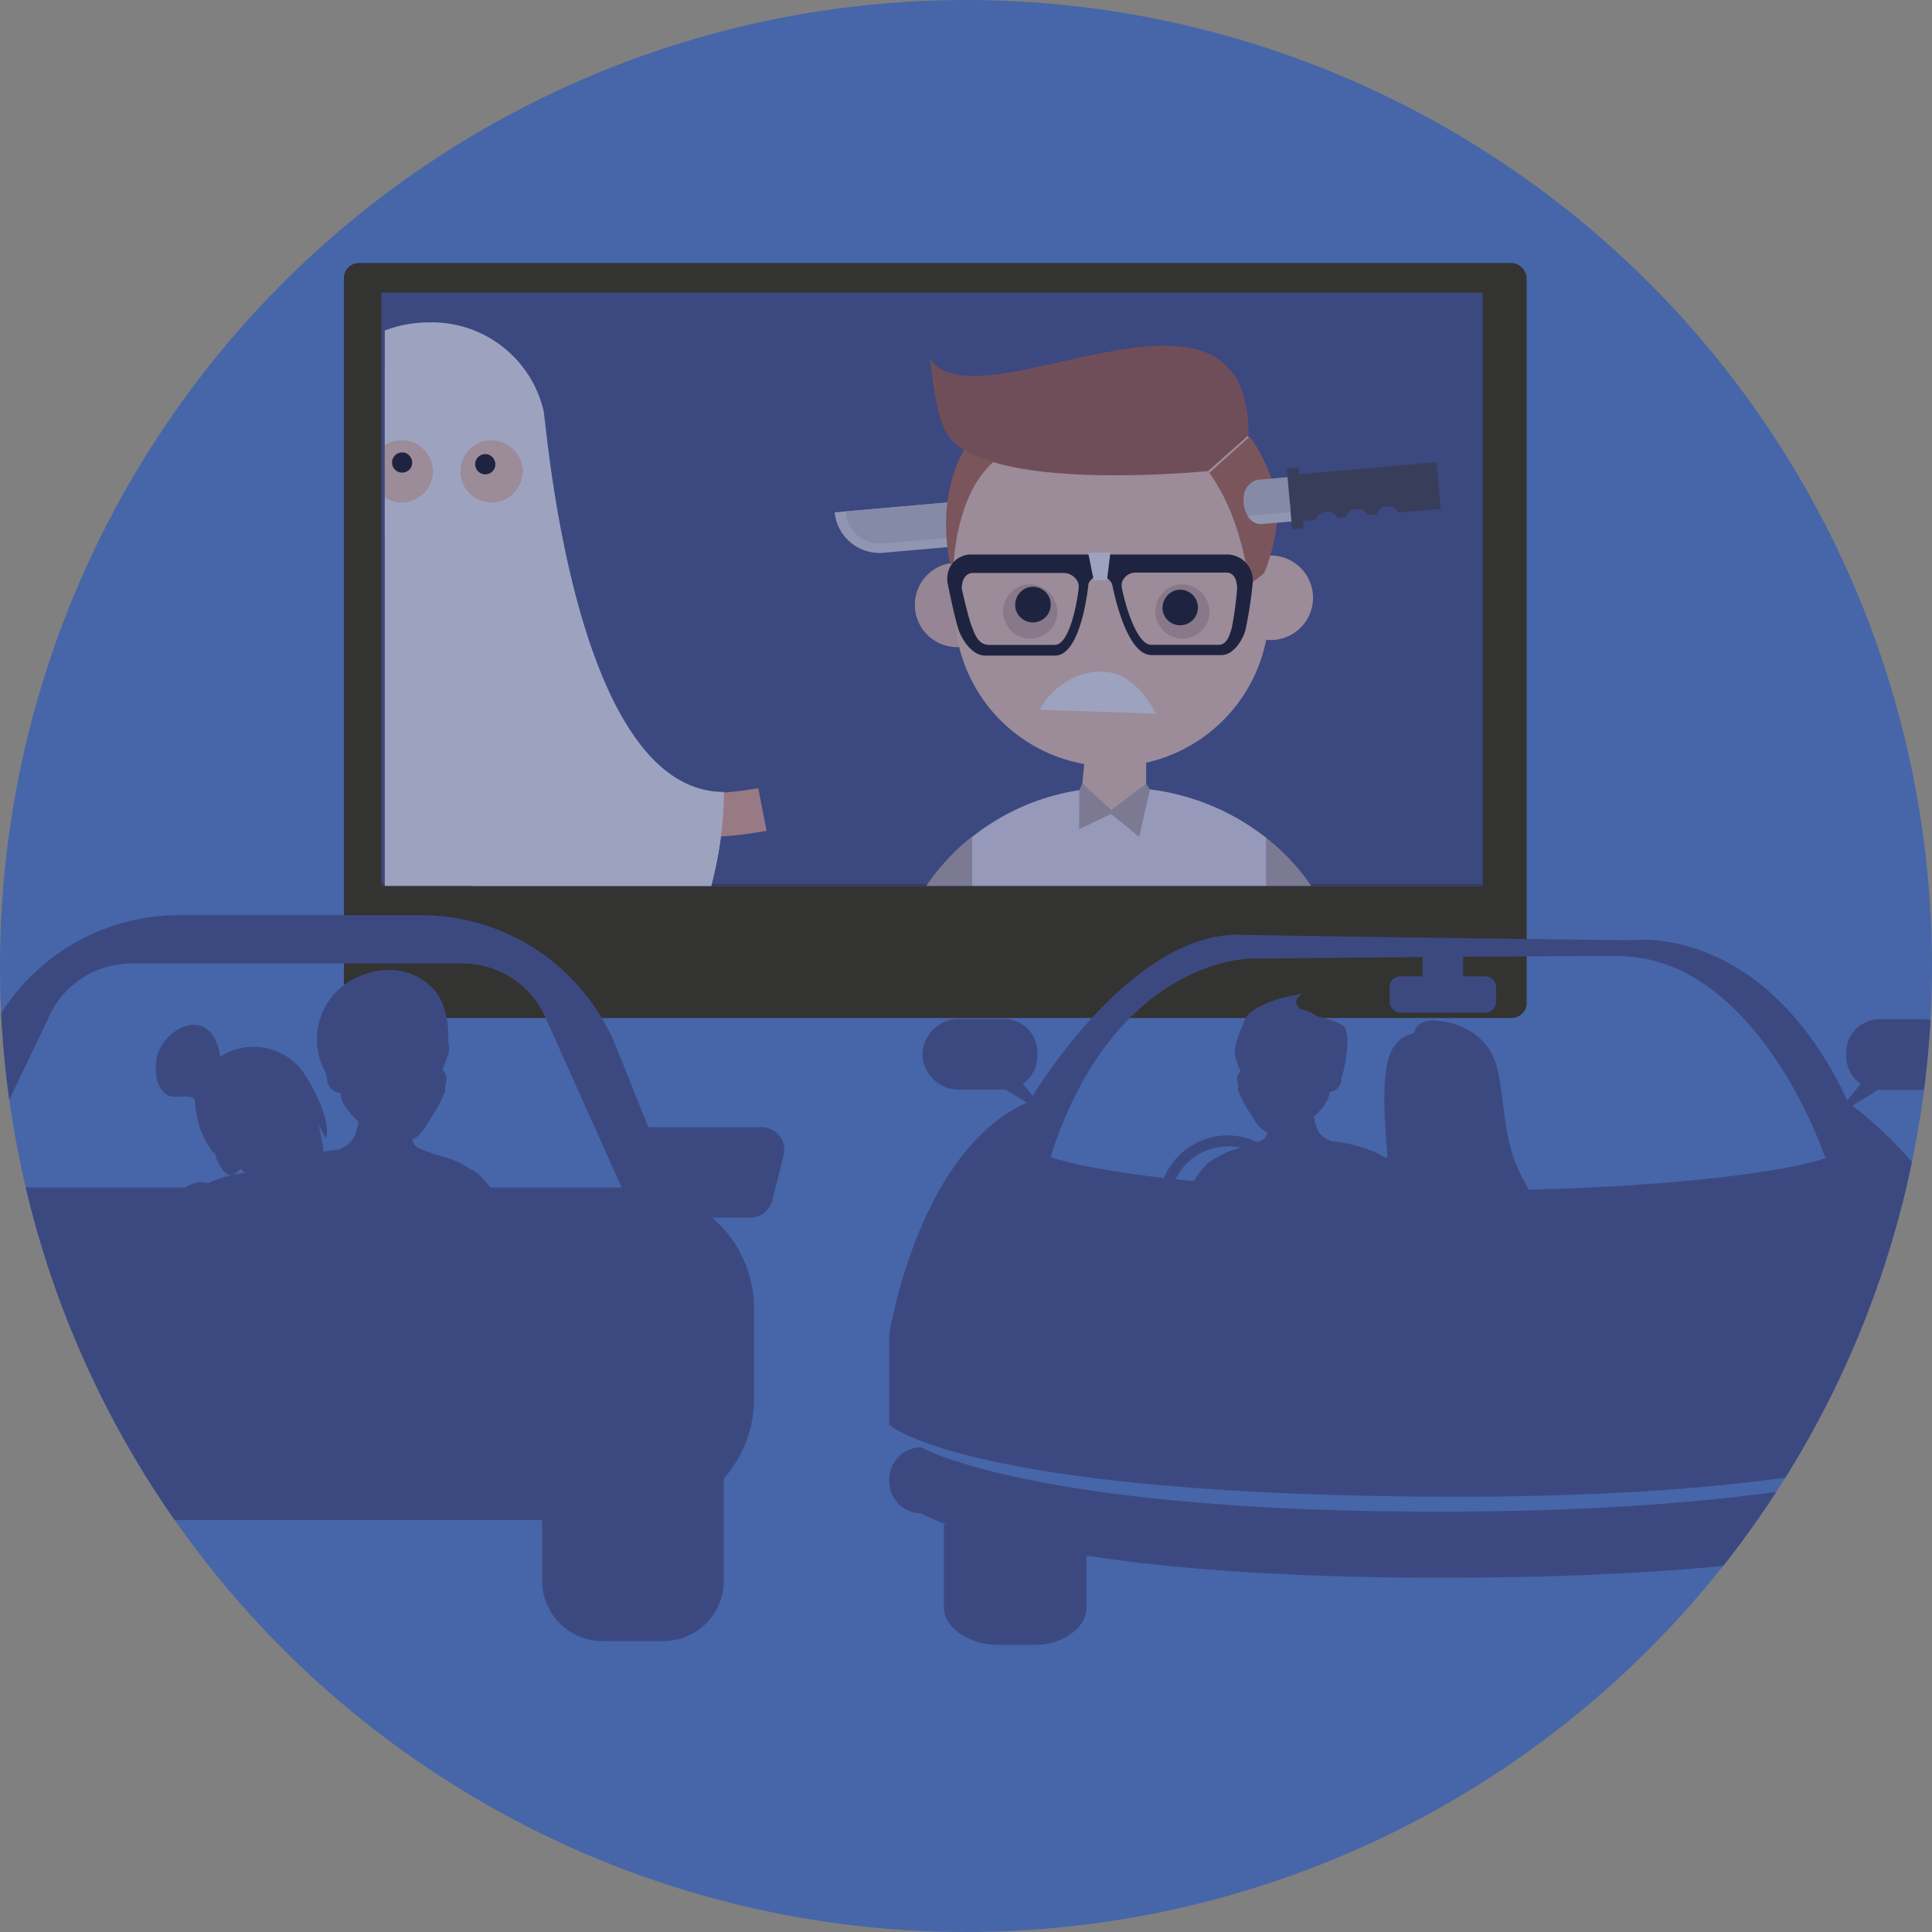 <?xml version="1.0" encoding="UTF-8"?>
<svg preserveAspectRatio="xMidYMid slice" width="200px" height="200px" xmlns="http://www.w3.org/2000/svg" xmlns:xlink="http://www.w3.org/1999/xlink" viewBox="0 0 300 300">
  <rect x="0" y="0" width="300" height="300" fill="#808080" stroke="none"/>
  <defs>
    <style>.cls-1{fill:none;}.cls-2{fill:#ff8136;}.cls-3{fill:#4666a9;}.cls-4{fill:#333331;}.cls-30,.cls-5{fill:#3c4981;}.cls-6{clip-path:url(#clip-path);}.cls-7{clip-path:url(#clip-path-2);}.cls-8{fill:#fccfb2;}.cls-9{fill:#8e3999;}.cls-10{clip-path:url(#clip-path-3);}.cls-11{fill:#eaeaea;}.cls-12{fill:#f4ac89;}.cls-13{fill:#fff;}.cls-14{fill:#f4e9dc;}.cls-15{fill:#f2eaf4;}.cls-16{fill:#5b5248;}.cls-17{fill:#665a4b;}.cls-18{opacity:0.3;}.cls-19{fill:#ccb29a;}.cls-20{fill:#bcaba4;}.cls-21{fill:#e5e5e5;}.cls-22{fill:#cecece;}.cls-23{fill:#efc3ab;}.cls-24{fill:#ba6338;}.cls-25{fill:#a55532;}.cls-26{fill:#d3aa94;}.cls-27{fill:#9b4b10;}.cls-28{fill:#353535;}.cls-29{fill:#f73b1c;}.cls-30{opacity:0.5;}.cls-31{clip-path:url(#clip-path-4);}</style>
    <clipPath id="clip-path">
      <circle class="cls-1" cx="470" cy="150" r="150"></circle>
    </clipPath>
    <clipPath id="clip-path-2">
      <rect class="cls-2" x="329.86" y="101.14" width="74.51" height="74.51"></rect>
    </clipPath>
    <clipPath id="clip-path-3">
      <polygon class="cls-1" points="59.75 45.72 59.75 46.32 59.75 51.81 59.75 137.56 230.72 137.56 230.72 51.81 230.72 46.32 230.72 45.72 59.75 45.72"></polygon>
    </clipPath>
    <clipPath id="clip-path-4">
      <circle class="cls-1" cx="150" cy="150" r="150"></circle>
    </clipPath>
  </defs>
  <g id="BG">
    <circle class="cls-3" cx="150" cy="150" r="150"></circle>
  </g>
  <g id="Layer_1">
    <rect class="cls-4" x="53.4" y="40.84" width="183.66" height="117.23" rx="2.33"></rect>
    <polygon class="cls-5" points="59.23 45.44 59.23 46.04 59.23 51.52 59.23 137.27 230.19 137.27 230.19 51.52 230.19 46.04 230.19 45.44 59.23 45.44"></polygon>
    <g class="cls-6">
      <rect class="cls-2" x="329.86" y="101.14" width="74.51" height="74.51"></rect>
      <g class="cls-7">
        <g id="Front">
          <path class="cls-8" d="M295.23,192.78c-3.15-.59-11.25,0-12.63.09l.72,8.55a69.82,69.82,0,0,1,10.34-.2Z"></path>
          <path class="cls-9" d="M317.67,207.81a24.49,24.49,0,0,0,12.9-4,51.54,51.54,0,0,0,12.21-11.13,96,96,0,0,0,11-16.73l-7.66-3.84a90,90,0,0,1-10,15.21c-5.08,6.12-12.75,13.13-20.44,11.74a78.77,78.77,0,0,1-14-4.18,41.5,41.5,0,0,0-6.43-2.08l-1.57,8.44a38.5,38.5,0,0,1,5,1.68,88,88,0,0,0,15.47,4.59A20.43,20.43,0,0,0,317.67,207.81Z"></path>
        </g>
      </g>
    </g>
    <g class="cls-10">
      <path class="cls-11" d="M33.94,162.33c7.48,6.53,16.87,16,33.44,16,22.81,0,30.34-14.67,37.32-26.73a59,59,0,0,0,7.71-28.6C89.18,123,33.94,162.33,33.94,162.33ZM67.22,73.25a4.83,4.83,0,1,1-4.83-4.88A4.86,4.86,0,0,1,67.22,73.25Zm13.94,0a4.83,4.83,0,1,1-4.82-4.88A4.85,4.85,0,0,1,81.16,73.25Z"></path>
      <g id="teen">
        <rect class="cls-12" x="72.4" y="154.23" width="4.95" height="38.47"></rect>
        <rect class="cls-13" x="71.5" y="196.97" width="12.82" height="1.8"></rect>
        <path class="cls-14" d="M78.25,188.1v-1.82a1.75,1.75,0,0,0-1.74,1.82l-4.33,0v4.59l-.6,4.26H84.33v-.9a56.93,56.93,0,0,0-6.09-3.6Z"></path>
        <path class="cls-13" d="M75.77,190.59a1.08,1.08,0,1,1-1.07-1.08A1.07,1.07,0,0,1,75.77,190.59Z"></path>
        <rect class="cls-12" x="58.9" y="154.23" width="4.95" height="38.47"></rect>
        <rect class="cls-13" x="57.33" y="196.97" width="7.87" height="1.8"></rect>
        <path class="cls-14" d="M64.08,187.94l-1,0a1.8,1.8,0,0,0-1.74-1.82A1.82,1.82,0,0,0,59.63,188h-1v4.76L57.46,197h7.78l-1.16-4.26Z"></path>
      </g>
      <path class="cls-8" d="M81.22,72.33a13.8,13.8,0,0,1-13.57,14h0a13.79,13.79,0,0,1-14-13.57l-.09-5.15c-.12-7.62,6-13,13.58-13.12h0c7.62-.13,13.9,5.05,14,12.67Z"></path>
      <path d="M63.92,72.37a1.57,1.57,0,1,1-1-2.05A1.62,1.62,0,0,1,63.92,72.37Z"></path>
      <path d="M76.84,72.59a1.57,1.57,0,1,1-1-2A1.61,1.61,0,0,1,76.84,72.59Z"></path>
      <path class="cls-12" d="M109.12,130a57.6,57.6,0,0,0,9.91-1l-1.29-6.62a45.87,45.87,0,0,1-11.28.7l-.75,6.71A29.49,29.49,0,0,0,109.12,130Z"></path>
      <path class="cls-13" d="M33.94,162.33c7.48,6.53,21.24,11.13,32.3,11.13,34.27,0,46.17-31.09,46.17-50.49-23.23,0-27.51-56.8-28-59.17A17.81,17.81,0,0,0,66.79,50.06C54.64,50.06,50.22,59.65,49,63.8,48.16,66.78,33.94,162.33,33.94,162.33ZM67.22,73.25a4.83,4.83,0,1,1-4.83-4.88A4.86,4.86,0,0,1,67.22,73.25Zm13.94,0a4.83,4.83,0,1,1-4.82-4.88A4.85,4.85,0,0,1,81.16,73.25Z"></path>
      <g id="Boy">
        <g id="Pants">
          <rect class="cls-15" x="181.04" y="289.5" width="7.64" height="9.46"></rect>
          <rect class="cls-15" x="152.68" y="289.5" width="8" height="9.46"></rect>
          <path class="cls-16" d="M145.78,301.09l4-.43v-8.15a3.4,3.4,0,0,1,3.27,3.25v1h9.46v4.41a3,3,0,0,1,2.54,2.94v5.38H137.72s.05-.26.05-.31C137.77,304.81,140.66,301.6,145.78,301.09Z"></path>
          <path class="cls-16" d="M178.86,301.19v-4.41H181v-1c0-1.72,1.6-3.12,3.64-3.25,2,.13,3.64,1.53,3.64,3.25v1h1.45v4.41a3,3,0,0,1,2.55,2.94v5.38H176.68v-5.38A2.73,2.73,0,0,1,178.86,301.19Z"></path>
          <path class="cls-17" d="M195.85,195.52l-.71,14.89c-.46,2.59-2.84,5.45-5,7L190,289.5H178.87l.17-71.31L161.92,218l-.06,71.52H151.37l.16-81.55v-.09l0-12.55Z"></path>
          <g class="cls-18">
            <rect class="cls-19" x="183.59" y="264.77" width="3.27" height="24.73"></rect>
            <rect class="cls-19" x="183.59" y="207.67" width="3.27" height="25.1"></rect>
            <rect class="cls-19" x="183.59" y="236.4" width="3.27" height="25.1"></rect>
            <polygon class="cls-19" points="183.59 204.39 183.59 195.45 186.86 195.47 186.86 204.39 183.59 204.39"></polygon>
            <rect class="cls-19" x="155.22" y="236.4" width="3.27" height="25.1"></rect>
            <rect class="cls-19" x="155.22" y="264.77" width="3.27" height="24.73"></rect>
            <polygon class="cls-19" points="155.22 204.39 155.22 195.31 158.5 195.32 158.5 204.39 155.22 204.39"></polygon>
            <rect class="cls-19" x="155.22" y="207.67" width="3.27" height="25.1"></rect>
            <polygon class="cls-19" points="178.94 261.5 183.59 261.5 183.59 264.77 178.93 264.77 178.94 261.5"></polygon>
            <rect class="cls-19" x="186.86" y="261.5" width="3.21" height="3.27"></rect>
            <rect class="cls-19" x="151.42" y="261.5" width="3.8" height="3.27"></rect>
            <rect class="cls-19" x="158.49" y="261.5" width="3.39" height="3.27"></rect>
            <polygon class="cls-19" points="186.86 232.76 190.14 232.76 190.13 236.4 186.86 236.4 186.86 232.76"></polygon>
            <rect class="cls-19" x="158.49" y="232.76" width="3.42" height="3.64"></rect>
            <rect class="cls-19" x="151.48" y="232.76" width="3.74" height="3.64"></rect>
            <polygon class="cls-19" points="179 232.76 183.59 232.76 183.59 236.4 179 236.4 179 232.76"></polygon>
            <polygon class="cls-19" points="155.22 204.39 155.22 207.67 151.55 207.67 151.54 204.39 155.22 204.39"></polygon>
            <polygon class="cls-19" points="186.86 204.39 195.44 204.39 195.28 207.67 186.86 207.67 186.86 204.39"></polygon>
            <rect class="cls-19" x="158.49" y="204.39" width="25.1" height="3.27"></rect>
          </g>
        </g>
        <path class="cls-8" d="M209.29,211.33l-9.19-2.12c3.18-13.81,6.14-33.72,2.12-50.14-2.36-9.63-6.07-13.53-6.11-13.56l0,.05,6.56-6.79c.54.52,5.32,5.39,8.37,16.91C215,170.48,214.4,189.2,209.29,211.33Z"></path>
        <path class="cls-8" d="M138.59,211.33c-5.11-22.13-5.72-40.85-1.8-55.65,3.05-11.52,7.83-16.39,8.37-16.91l6.56,6.79.05-.05s-3.75,3.93-6.1,13.56c-4,16.42-1.07,36.33,2.12,50.14Z"></path>
        <path class="cls-15" d="M173.65,122.31a36.39,36.39,0,0,1,23,7.81v66.27H150.81l.08-66.38A35.19,35.19,0,0,1,173.65,122.31Z"></path>
        <path class="cls-20" d="M207.27,144.65l-10.59,3v-17.5A33,33,0,0,1,207.27,144.65Z"></path>
        <path class="cls-20" d="M150.9,129.93l0,17.95L140.44,144A33.88,33.88,0,0,1,150.9,129.93Z"></path>
        <polygon class="cls-8" points="177.97 122.92 172.29 126.01 168.06 121.66 168.88 113.34 177.97 113.34 177.97 122.92"></polygon>
        <polygon class="cls-20" points="177.96 121.7 172.55 125.79 168.06 121.66 167.58 122.74 167.57 128.76 172.53 126.39 176.88 129.93 178.57 122.6 177.96 121.7"></polygon>
        <path class="cls-21" d="M148.67,84.82l-.61-6.89L129.6,79.56A7,7,0,0,0,137,85.85Z"></path>
        <path class="cls-22" d="M131.35,79.41s0,.17,0,.2a5.24,5.24,0,0,0,5.6,4.78l11.58-1-.48-5.44Z"></path>
        <g id="Head">
          <g id="teen-2">
            <path class="cls-23" d="M142.06,94.21a6.56,6.56,0,1,0,6.27-6.84A6.56,6.56,0,0,0,142.06,94.21Z"></path>
            <path class="cls-8" d="M148.24,95.63A24.44,24.44,0,0,0,173.69,119h0a24.44,24.44,0,0,0,23.37-25.46l-.39-9.1c-.23-5.43.05-13.12-3.12-17-4.7-5.81-14.28-6.66-22.33-6.32h0a24.44,24.44,0,0,0-23.37,25.45Z"></path>
            <path class="cls-8" d="M190.77,93.11A6.56,6.56,0,1,0,197,86.27,6.57,6.57,0,0,0,190.77,93.11Z"></path>
            <path class="cls-24" d="M194,90.74A27,27,0,0,0,196.31,89s3.14-7.51,1.68-12.83a25.85,25.85,0,0,0-3.92-8.38l-6.28,5.64C190.3,76.94,192.76,82.16,194,90.74Z"></path>
            <path class="cls-24" d="M154.71,71.37l-4.81-1.83s-4.63,6.6-2.39,18l.57.19S148.36,76.32,154.71,71.37Z"></path>
            <path class="cls-25" d="M193.87,67.58l-6.28,5.57s-24.06,2.41-35.09-2c-5.33-2.14-6.75-3.32-8.08-15.43C151.79,66.79,194,37.84,193.87,67.58Z"></path>
          </g>
          <path class="cls-26" d="M187.82,95.2a4.21,4.21,0,1,1-4.2-4.46A4.34,4.34,0,0,1,187.82,95.2Z"></path>
          <path class="cls-26" d="M164.18,95.2a4.21,4.21,0,1,1-4.2-4.46A4.34,4.34,0,0,1,164.18,95.2Z"></path>
          <path d="M180.64,95.22a2.76,2.76,0,1,0,1.88-3.55A2.85,2.85,0,0,0,180.64,95.22Z"></path>
          <path d="M157.76,94.76a2.77,2.77,0,1,0,1.89-3.55A2.85,2.85,0,0,0,157.76,94.76Z"></path>
          <path class="cls-13" d="M161.52,110.21l17.94.6s-2.61-5.6-7.08-6.39C166.33,103.36,161.82,108.81,161.52,110.21Z"></path>
          <path class="cls-27" d="M166.42,99.25a.5.5,0,0,1-.58.41.48.48,0,0,1-.42-.56.51.51,0,0,1,1,.15Z"></path>
          <path d="M147.12,90.27v.08l0,.08c.05.21,1.19,6,1.82,7.61.51,1.31,2,3.77,4.06,3.76l10.83,0c3.77,0,5-9.25,5.19-11.17a1.94,1.94,0,0,1,1.76-1.21,2.14,2.14,0,0,1,1.91,1.3c.43,2.13,2.4,11,6.11,11l10.83,0c2,0,3.34-2.47,3.74-3.78a66.62,66.62,0,0,0,1.17-7.62v-.16a4.05,4.05,0,0,0-3.8-4.06l-14.52,0h-.12l-10.86,0-14.64,0A3.71,3.71,0,0,0,147.12,90.27Zm27.4-.43a2.24,2.24,0,0,1,1.79-.93H190.4c1.19,0,1.62,1,1.71,2.36a54.16,54.16,0,0,1-.84,6.24c-.35,1.13-.74,2.73-2.23,2.62l-10.29,0c-2.17,0-4-5.93-4.55-8.89A1.71,1.71,0,0,1,174.52,89.84Zm-25.18,1.55c0-1.31.57-2.42,1.76-2.42h14.09a2.49,2.49,0,0,1,1.88.93,1.91,1.91,0,0,1,.43,1.37c-.33,3-1.55,8.86-3.71,8.87l-10.29,0c-1.67-.06-2.18-1.8-2.63-2.94C150.33,95.82,149.49,92.05,149.34,91.39Z"></path>
          <polygon class="cls-13" points="169.84 90.13 171.9 90.05 172.42 85.79 168.97 85.85 169.84 90.13"></polygon>
        </g>
        <path class="cls-28" d="M223.08,71.75l-21.74,1.92.64,7.24,2.32-.2a1.62,1.62,0,0,1,1.54-1.23h.1a1.62,1.62,0,0,1,1.73.94l1.35-.12a1.64,1.64,0,0,1,1.54-1.23h.1a1.64,1.64,0,0,1,1.73.94l1.35-.11a1.64,1.64,0,0,1,1.54-1.24h.09a1.63,1.63,0,0,1,1.74.94l6.61-.59Z"></path>
        <rect class="cls-28" x="200.21" y="72.64" width="1.82" height="9.46" transform="translate(-6.03 18) rotate(-5.05)"></rect>
        <path class="cls-21" d="M200.29,78.32l-6.55,1.8a2.4,2.4,0,0,0,2.08,1.26l4.71-.4Z"></path>
        <path class="cls-22" d="M199.92,74.09l-4.7.42a2.92,2.92,0,0,0-2.11,2.74,3.55,3.55,0,0,0,0,.73,4.39,4.39,0,0,0,.65,2.14l4.12-.37,2.54-.22Z"></path>
        <path class="cls-29" d="M144.73,192.22c-.15-1.2-.29-2.4-.41-3.62s-.24-2.63-.33-3.95a4.8,4.8,0,0,0-3.62-.05,5.5,5.5,0,0,0-5.28-4.94,4.45,4.45,0,0,0-.81.08c.07,2.86.24,5.81.53,8.84.08.9.17,1.81.28,2.72a183.62,183.62,0,0,0,3.5,20l9.2-2.12A168.79,168.79,0,0,1,144.73,192.22Z"></path>
        <path class="cls-29" d="M207.68,183.94a3.53,3.53,0,0,0-2-.64,3.48,3.48,0,0,0-1.72.46c-.11,1.74-.25,3.48-.43,5.2-.05.49-.1,1-.16,1.47a170.66,170.66,0,0,1-3.26,18.78l9.19,2.12a178.32,178.32,0,0,0,3.31-18.43c0-.17.05-.35.07-.53q.79-6.62.93-12.71A6.37,6.37,0,0,0,207.68,183.94Z"></path>
        <circle class="cls-29" cx="207.95" cy="174.57" r="2"></circle>
        <circle class="cls-29" cx="208.95" cy="169.93" r="1"></circle>
        <path class="cls-29" d="M141,176.39a1.82,1.82,0,1,1-1.82-1.82A1.82,1.82,0,0,1,141,176.39Z"></path>
        <path class="cls-29" d="M172.46,155.66a5.28,5.28,0,1,1-5.28-5.28A5.27,5.27,0,0,1,172.46,155.66Z"></path>
        <circle class="cls-29" cx="172.21" cy="166.3" r="4.3"></circle>
        <path class="cls-29" d="M181.4,152.57a1.29,1.29,0,1,1-1.29-1.28A1.29,1.29,0,0,1,181.4,152.57Z"></path>
        <path class="cls-29" d="M185.21,158.58a3.11,3.11,0,1,1-3.1-3.1A3.1,3.1,0,0,1,185.21,158.58Z"></path>
      </g>
    </g>
    <polygon class="cls-30" points="59.32 45.86 59.32 46.46 59.32 51.94 59.32 137.69 230.29 137.69 230.29 51.94 230.29 46.46 230.29 45.86 59.32 45.86"></polygon>
    <g class="cls-31">
      <path class="cls-5" d="M304.94,224.73s-19.56,10-81.48,10c-63.19,0-80.43-10-80.43-10a5,5,0,0,0-4.95,5V230a5,5,0,0,0,4.95,5,24.14,24.14,0,0,0,4,1.7h-.46v13c0,3,4,5.71,8.22,5.71h6.09c4.17,0,7.83-2.74,7.83-5.71v-8.15c11.91,1.89,30.14,3.44,55.06,3.44,23.1,0,40.25-1.21,52.17-2.79v7.5c0,3,4.17,5.71,8.34,5.71h6.1c4.16,0,7.69-2.74,7.69-5.71V237.78a32.76,32.76,0,0,0,7-2.82,4.9,4.9,0,0,0,4.87-5v-.21A5.06,5.06,0,0,0,304.94,224.73Z"></path>
      <path class="cls-5" d="M308.3,221.34V207.29c0-18.09-15.56-31.61-20.11-35.19l-.52-.43,3.93-2.42.22,0h7a5.68,5.68,0,0,0,5.72-5.43v-.14a5.68,5.68,0,0,0-5.72-5.42h-7a5.19,5.19,0,0,0-5.14,5.42v.14a5.31,5.31,0,0,0,2.24,4.5l-2.07,2.55C273.79,143.06,253.31,146,253.31,146s-50.11-.59-60.7-.86c-15.46-.37-29.29,20.29-32.25,25l-1.52-1.86a5.31,5.31,0,0,0,2.24-4.5v-.14a5.18,5.18,0,0,0-5.13-5.42h-7a5.67,5.67,0,0,0-5.71,5.42v.14a5.67,5.67,0,0,0,5.71,5.43h7l.22,0,3.31,2c-.49.22-1,.45-1.42.7l-.79.44c-15.16,8.9-19.19,34.86-19.19,34.86v14.05S149.93,232,222.7,232.4C290.79,232.83,308.3,221.34,308.3,221.34ZM163.13,179.69l.32-1c9.68-29.06,29.62-29.8,30.47-29.82.38,0,36.91-.41,57.25-.41,21,0,31.47,29.17,31.91,30.41l.36,1-1,.31c-.63.2-15.92,4.73-59.35,4.73s-58.34-4.73-59-4.94Z"></path>
      <rect class="cls-5" x="215.78" y="151.61" width="16.53" height="5.62" rx="1.6"></rect>
      <rect class="cls-5" x="220.89" y="146.67" width="6.3" height="5.79"></rect>
      <path class="cls-5" d="M190.65,197.79a10.74,10.74,0,1,1,10.73-10.74A10.75,10.75,0,0,1,190.65,197.79Zm0-19.77a9,9,0,1,0,9,9A9,9,0,0,0,190.65,178Z"></path>
      <path class="cls-5" d="M229.78,198.33a14.86,14.86,0,0,1,.3-3.08,2.79,2.79,0,0,0,1.42.72,2.52,2.52,0,0,0,1.59-.63,7.26,7.26,0,0,1,.56,1.36c.8,5,4.33,12.05,4.56,13.1,0,0-1.07,2.27-.79,2.86s0,1.67.21,1.63c.85-.14.72-1.37.9-1.33s.49,1.5.14,1.87,1.3.31,1.85,0a3.35,3.35,0,0,0,.56-2.81c-.26-.61-1.63-12.19-3.63-17.21,0-.11-.4-1.54-1-3.44,1.28-2.35,1.87-5.28.23-8-4.11-6.86-2.62-15.87-5.27-20.16-.08-.08-2.17-4.34-8.82-4.77-2.57.05-2.89,1.47-2.94,1.77-.09.55-1.42,0-3.13,2.21-2.27,2.93-1.54,11.7-1.07,17.13h0l0,.09a1.12,1.12,0,0,0-.22.09c-1.79,1.23-3.38,5.65-3.79,9.69l1.37.25c-.11,3.25-.1,6.19-.12,6.32-.1.87-5.41,16.1-5.41,16.1-.82.66-2.11,1.7-2.07,2.21.09,1.46.21,2.49.46,2.43.56-.14.47-1.59.6-1.72.35-.35.84-1,1.15-.9s-.4,1.58.11,1.83,1.14-2.31,1.27-3.54c1.8-2.71,6.36-9.73,7.5-13.07-.22,2.28-1.18,6.29-3.2,14.11a88.23,88.23,0,0,0-1,9.16l25.4.25a82.18,82.18,0,0,0-2.72-10.81C232.5,205.46,230,201.81,229.78,198.33Z"></path>
      <path class="cls-5" d="M223.35,214.79c.18-1.73,1.5-14.86.3-17.17-.23-.33-1.45-3.21-3-6.54l.86-.4c-1.43-3.75-3.38-10.29-8.6-12a22.82,22.82,0,0,0-6.19-1.5c-1.61-.66-2.35-1.42-2.69-3.8,1.4-1.23,2.34-2.64,2.4-3.65,0-.11.08-.17.2-.21a2,2,0,0,0,1.67-1.94.92.92,0,0,0,0-.16c.45-1.35,1.48-5.94.53-7.87-.21-.41-1.74-1.15-4.35-1.74a6.15,6.15,0,0,0-2.55-1.12c-.82-.7-1.06-1.55.33-2.35-2.95.36-8.77,1.87-9.21,4.71,0,0,0,0-.05.06s-1.4,2.92-1.25,4.78a21.64,21.64,0,0,0,.87,2.44.29.29,0,0,1,0,.09,1.45,1.45,0,0,0-.54,1.09,2.09,2.09,0,0,0,.21.94,3.81,3.81,0,0,0-.05.88,20,20,0,0,0,2.1,3.86,8.3,8.3,0,0,0,1.55,2.09,2.76,2.76,0,0,0,.92.52A1.67,1.67,0,0,1,196,177a22.5,22.5,0,0,1-2.32.88l-.5.16c-.38.1-.8.23-1.24.38l-.59.17,0,0a13.2,13.2,0,0,0-2.55,1.24c-3.12,1.15-6.64,9.45-7.67,13.39l1,.22c-.52,2.51-.83,4.85-.83,4.95a1.58,1.58,0,0,1,0,.23c-.15.91-.9,4-1.71,7.24-.46,1.86-.94,3.75-1.34,5.31-.52,2.05-.9,3.51-.9,3.51a8.7,8.7,0,0,0-2.15,4c.32,1.44.61,2.45.91,2.36.67-.2.36-1.63.49-1.77.39-.39.89-1.13,1.29-1s-.27,1.61.39,1.8,1.14-3.22,1.13-4.46c.73-1.15,2.11-3.25,3.61-5.58,2-3.16,4.26-6.76,5.44-9.1.05.35.1.67.11.92.36,5.2-1.24,15.43-1.25,16.47,0,.49,1.21.83,3.13,1.06.16,1,.34,1.91.53,2.84l14,.13,6.22.07,1-1.94h0l.09-.18q.3-.64.6-1.26c2.39-.29,3.86-.63,3.57-1-2.71-3.47-2.71-12.93-2.28-21.56a27.19,27.19,0,0,1,2.1,3.21l4.58,15.3h-.1c-.31.57-1.71,1.71-1.53,2.24s-.08,1.36.19,1.37c.89,0,.43-1.28.61-1.23s.08,1,.14,1.5,2,.15,2.67,0a1.46,1.46,0,0,0,.75-1.66A16.75,16.75,0,0,1,223.35,214.79Z"></path>
      <path class="cls-5" d="M-25,175a3.53,3.53,0,0,0-3.42,4.38l1.76,7a3.52,3.52,0,0,0,3.42,2.67h5.89a18.66,18.66,0,0,0-6.48,14.09v14.1a18.61,18.61,0,0,0,4.7,12.31v15.88a9.4,9.4,0,0,0,9.4,9.4H-.39a9.4,9.4,0,0,0,9.4-9.4v-9.4H84.18v9.4a9.4,9.4,0,0,0,9.4,9.4H103a9.39,9.39,0,0,0,9.39-9.4V229.58a18.63,18.63,0,0,0,4.7-12.31v-14.1a18.66,18.66,0,0,0-6.48-14.09h5.89a3.52,3.52,0,0,0,3.42-2.67l1.76-7a3.52,3.52,0,0,0-3.42-4.38H100.67l-4.89-12.21A32.72,32.72,0,0,0,65.24,142.1H28A32.71,32.71,0,0,0-2.58,162.77L-7.47,175Zm121.53,9.4H-5.07L7.34,158.47a14.1,14.1,0,0,1,13.09-8.86h51.4a14.09,14.09,0,0,1,13.08,8.86Z"></path>
      <path class="cls-5" d="M68.16,231.55c2.5-.91,5.68-2.8,4.11-6.35-2.51-5.69-13.27-9.69-18.95-11.54a3.38,3.38,0,0,1,.42-1.08,32,32,0,0,0,2.48-7.14s0-.08,0-.12c1-3.49.84-14.63.29-17.11a3.91,3.91,0,0,0-2-2.92,13.19,13.19,0,0,0-4.69-2.49c.89-2.16.38-5.11-.38-8.29a18.86,18.86,0,0,0,1.17,2.27c.92-2.77-2.27-8.64-3.76-10.6A9.46,9.46,0,0,0,34.2,164.1c-1.22-8.1-8.27-4.84-9.69-.48-.75,2.32-.29,5.8,1.82,6.56,1,.36,3.51-.29,3.86.53.14.33.1,1.3.42,2.78A13.12,13.12,0,0,0,33.15,179c.07.07.13,0,.21-.12a3.72,3.72,0,0,0,.4,1.37c2,4.3,3.34.93,3.7,1.33l.55.57a17.34,17.34,0,0,0-5.55,1.51.6.6,0,0,0-.13.09c-1.77-.62-4.23.35-5.8,3.2-2.41,4.39-7.35,16.09-4.83,18.88a28,28,0,0,0,2,2c-1,2.91-1.67,5.24-1.67,5.24l.26,0a10.89,10.89,0,0,0-.5,8c1.59,5.71,9.46,10.77,10.14,12.43ZM50.37,203.77c0,.61.08,1.15.13,1.61-.19,1.62,0,7,0,7l-.24.33a6.85,6.85,0,0,0-1.65-.27c0-.64-.07-2.57-.14-4.79C48.46,206.41,49.36,205.23,50.37,203.77Zm-6.86,25.8c-2.43-5.06-3.95-7.63-3.95-7.63a15.51,15.51,0,0,0,12.25,4.42,27,27,0,0,1,4.1-.16c-3.1,1.28-6.71,3.3-9.55,4.4-.6.23-1.33.45-2.11.68C44,230.71,43.78,230.14,43.51,229.57Z"></path>
      <path class="cls-5" d="M33.53,221.57c-.2-2-1.72-17-.34-19.67.26-.38,1.67-3.67,3.45-7.49l-1-.45c1.64-4.3,3.87-11.79,9.85-13.76a26,26,0,0,1,7.09-1.71c1.84-.76,2.69-1.63,3.08-4.35-1.6-1.41-2.68-3-2.75-4.19,0-.12-.09-.19-.23-.24a2.3,2.3,0,0,1-1.91-2.22,1.21,1.21,0,0,1,0-.19c-.07-.2-.15-.47-.24-.79A10.58,10.58,0,0,1,54.93,152c6.54-3.32,12.2-.18,13.77,3.83a13.31,13.31,0,0,1,.87,5.77,5.44,5.44,0,0,1,.15,1.67,23.41,23.41,0,0,1-1,2.8l0,.1a1.66,1.66,0,0,1,.63,1.25,2.37,2.37,0,0,1-.24,1.07,5.06,5.06,0,0,1,0,1,23.47,23.47,0,0,1-2.41,4.43A9.46,9.46,0,0,1,65,176.31a3.27,3.27,0,0,1-1,.6,1.93,1.93,0,0,0,.91,1.33c.69.32,1.71.68,2.66,1,.19.06.38.13.57.18.44.12.92.27,1.42.44l.68.2,0,0A15.13,15.13,0,0,1,73,181.52c3.56,1.32,7.6,10.82,8.77,15.34l-1.15.25c.59,2.87,1,5.55,1,5.66a2.12,2.12,0,0,0,0,.27c.18,1,1,4.59,2,8.29.53,2.13,1.08,4.3,1.54,6.08.59,2.35,1,4,1,4,1.07.85,2.6,4,2.48,4.58-.37,1.66-.71,2.81-1.06,2.71-.76-.23-.4-1.87-.55-2-.45-.45-1-1.3-1.48-1.19s.32,1.86-.45,2.08-1.3-3.7-1.29-5.11c-.84-1.33-2.42-3.73-4.13-6.4-2.32-3.62-4.88-7.74-6.24-10.42,0,.4-.1.77-.12,1-.41,6,1.42,17.68,1.43,18.87,0,.56-1.39,1-3.58,1.21-.19,1.11-.39,2.19-.61,3.25l-16.08.16-7.12.07c-.38-.75-.75-1.5-1.1-2.22h0a2,2,0,0,1-.1-.21q-.36-.74-.69-1.44c-2.74-.33-4.42-.73-4.09-1.15,3.11-4,3.11-14.81,2.61-24.7a31.59,31.59,0,0,0-2.4,3.68l-5.25,17.52h.12c.35.65,1.95,1.95,1.75,2.57s.08,1.56-.22,1.56c-1,0-.5-1.46-.7-1.4s-.09,1.15-.16,1.71-2.35.18-3.06,0a1.66,1.66,0,0,1-.86-1.89A18.57,18.57,0,0,0,33.53,221.57Z"></path>
    </g>
  </g>
</svg>
